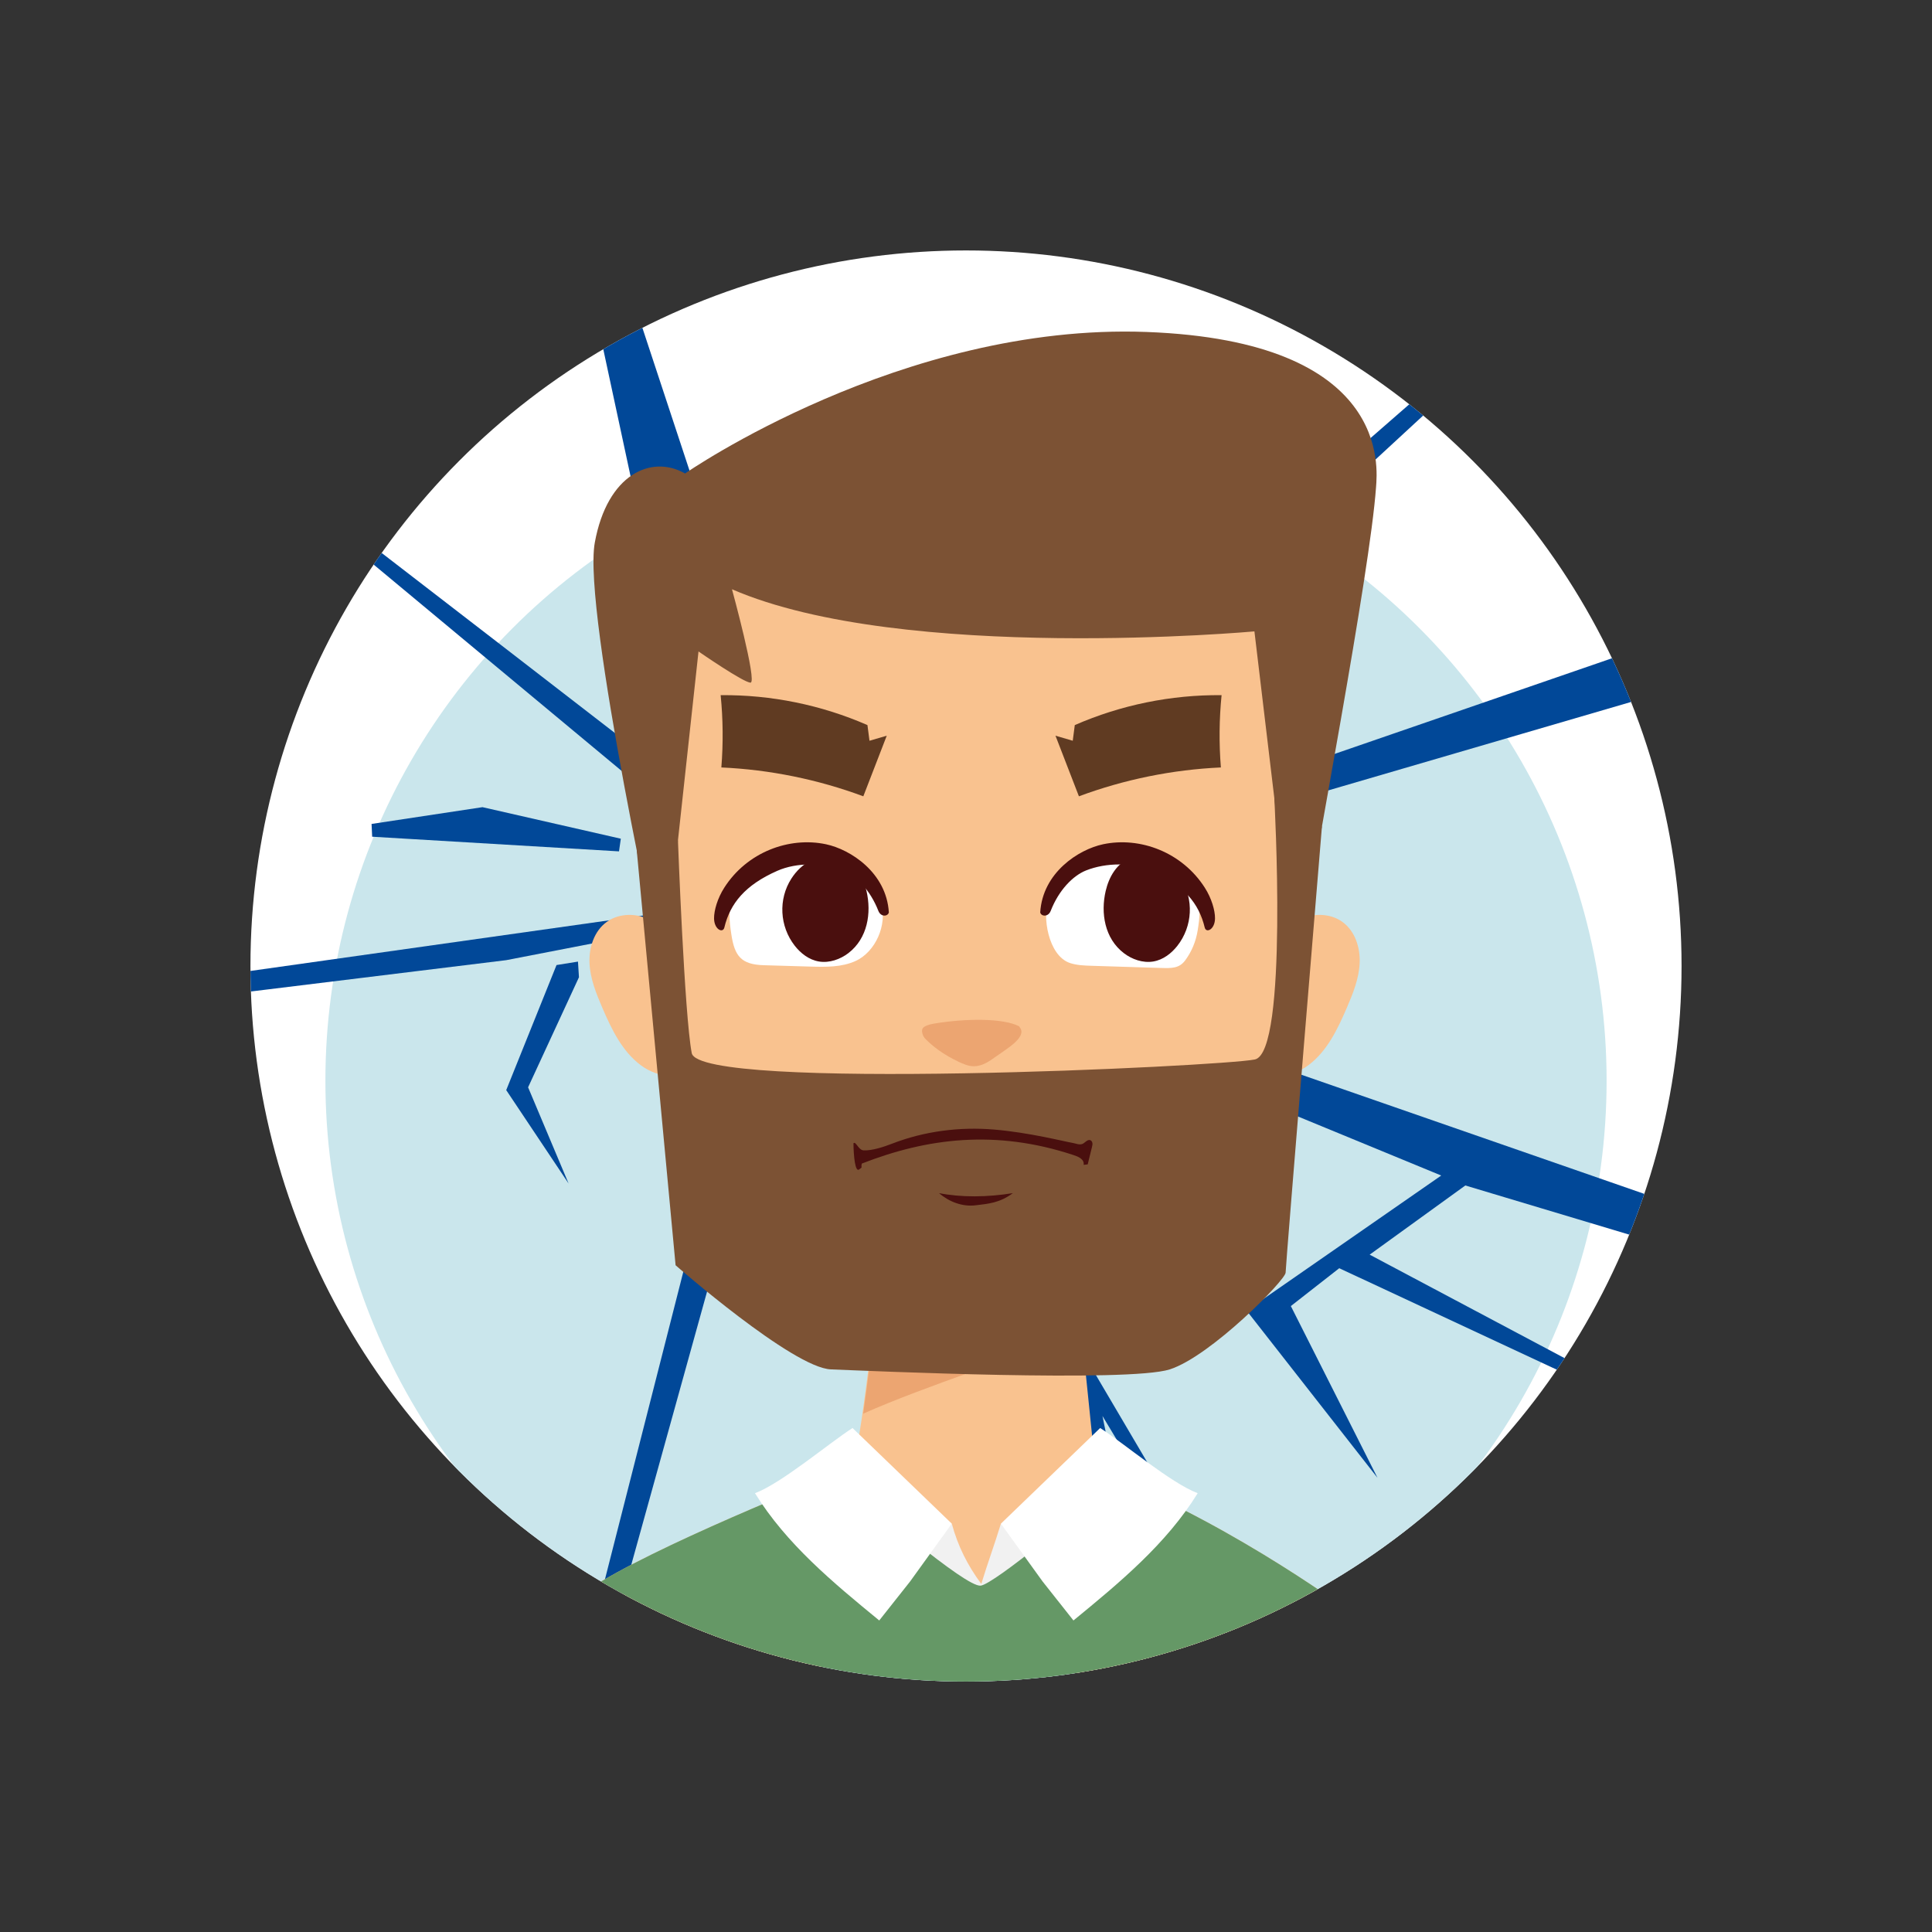 <?xml version="1.0" encoding="utf-8"?>
<!-- Generator: Adobe Illustrator 28.0.0, SVG Export Plug-In . SVG Version: 6.00 Build 0)  -->
<svg version="1.1" id="Layer_1" xmlns="http://www.w3.org/2000/svg" xmlns:xlink="http://www.w3.org/1999/xlink" x="0px" y="0px"
	 viewBox="0 0 1080 1080" style="enable-background:new 0 0 1080 1080;" xml:space="preserve">
<rect x="0" y="0" width="1080" height="1080" fill="#333333" stroke="none"/>
<style type="text/css">
	.st0{clip-path:url(#SVGID_00000176043660768869352540000002784679879048706954_);}
	.st1{fill:#FFFFFF;}
	.st2{fill:#CAE6EC;}
	.st3{fill:none;}
	.st4{fill:#014898;}
	.st5{fill:#F9C28F;}
	.st6{fill:#ECA571;}
	.st7{fill:#7C5234;}
	.st8{fill:#603B22;}
	.st9{fill:#F1F1F1;}
	.st10{fill:#659866;}
	.st11{fill:#4A0F0E;}
</style>
<g>
	<defs>
		<circle id="SVGID_1_" cx="540" cy="540" r="400"/>
	</defs>
	<clipPath id="SVGID_00000106107599075612279710000015432857407932090034_">
		<use xlink:href="#SVGID_1_"  style="overflow:visible;"/>
	</clipPath>
	<g style="clip-path:url(#SVGID_00000106107599075612279710000015432857407932090034_);">
		<g>
			<circle class="st1" cx="540" cy="540" r="400"/>
			<circle class="st2" cx="540" cy="604.13" r="358.1"/>
			<circle class="st3" cx="540" cy="540" r="400"/>
			<g>
				<polygon class="st4" points="453.22,491.26 459.91,488.67 352.2,162.35 330.18,162.36 352.67,267.08 				"/>
				<polygon class="st4" points="715.5,449.73 975.55,373.77 975.54,342.31 721.76,429.82 699.03,420.9 481.23,503.59 
					602.95,410.09 864.91,168.27 860.11,162.93 469.72,503.39 472.58,506.87 465.74,509.47 507.52,391.67 500.82,389.1 
					460.76,485.51 458.77,507.97 465.71,509.48 464.24,510.04 466.65,516.8 471.72,515.11 470.23,518.9 805.66,657.13 
					696.87,732.65 770.03,826.11 721.59,730.1 748.65,708.94 880.06,770.23 883.26,763.8 765.65,701.36 819.13,662.69 968.9,707.6 
					968.89,684.66 476.41,513.55 699.18,439.41 				"/>
				<path class="st4" d="M452.48,500.48l-4.45-8.88c-0.47-0.94-1.34-2.68-249.36-193.82l-4.49,5.6l213.19,177.37L452.48,500.48z"/>
				<polygon class="st4" points="208.04,467.73 346.03,475.92 347.04,468.84 269.71,451.21 207.71,460.59 				"/>
				<polygon class="st4" points="524.56,594.46 529.84,589.61 483.75,536.71 468.26,526.24 463.68,531.71 474,542.35 464.93,541.6 
					602.95,771 599.64,881.41 606.79,882.01 618.02,800.11 616.29,791.55 685.84,907.17 692.01,903.5 487.57,556.34 				"/>
				<polygon class="st4" points="445.75,531.16 440.21,524.61 384.28,701.89 321.71,947.46 332.71,947.45 443.59,547.77 
					444.98,671.63 452.16,671.7 456.27,532.79 449.73,526.85 				"/>
				<polygon class="st4" points="412.72,703.71 419.22,706.44 430.75,689.01 431.01,666.66 422.15,660.02 				"/>
				<polygon class="st4" points="413.87,511.35 412.69,504.28 -92.97,575.64 -92.04,582.75 282.96,536.74 				"/>
				<polygon class="st4" points="323.64,546.29 323.09,537.54 311.1,539.47 282.98,609.38 317.85,661.6 295.21,607.81 				"/>
			</g>
		</g>
		<g>
			<path class="st5" d="M756.5,902.28c0,0-81.99,38.84-229.64,34.19c-147.65-4.68-206.91-40.41-206.91-40.41
				c16.14-18.35,112.9-58.34,145.35-71.26c5.97-2.38,9.75-3.84,10.48-4.09c4.57-1.54,16.39-113.4,16.39-113.4h108.58l11.74,114.78
				c3.5,1.32,7.03,2.69,10.51,4.12C692.86,854.72,756.5,902.28,756.5,902.28z"/>
			<path class="st6" d="M604.87,743.58c-36.1,15.24-86.64,30.8-122.34,46.66c4.83-33.6,10.06-82.94,10.06-82.94h108.57
				L604.87,743.58z"/>
			<path class="st5" d="M363.26,424.14c-7.42,49.82,7.95,190.82,55.66,243.83c47.71,53.01,97.34,71.24,130.47,72.57
				c33.13,1.33,108.97-42.78,146.4-105.34c45.16-75.48,41.17-219.01,31.89-274.67c-9.28-55.66-103.36-107.34-193.47-92.76
				C444.1,282.35,381.81,299.58,363.26,424.14z"/>
			<path class="st6" d="M569.72,573.72c-9.2-4.77-30.49-4.33-47.02-1.61c-2.16,0.36-4.39,0.79-6.14,1.97
				c-1.76,1.17-1.15,3.35-0.39,5.18c4.45,4.74,10.8,9.46,18.97,13.33c2.7,1.28,5.54,2.54,8.6,2.58c4.63,0.06,8.64-2.68,12.23-5.27
				C562.02,585.53,573.35,579.11,569.72,573.72z"/>
			<path class="st5" d="M714.66,524.57c3.92-5.61,9.54-10.17,16.11-12.13c6.56-1.95,14.07-1.1,19.63,2.9
				c7.08,5.09,10.08,14.45,9.65,23.16c-0.43,8.71-3.78,16.99-7.23,25c-5.11,11.85-10.95,24.05-21.25,31.83
				c-10.3,7.78-26.37,9.45-35.46,0.29L714.66,524.57z"/>
			<path class="st5" d="M374.93,524.57c-3.92-5.61-9.54-10.17-16.11-12.13c-6.56-1.95-14.07-1.1-19.63,2.9
				c-7.08,5.09-10.08,14.45-9.65,23.16c0.43,8.71,3.78,16.99,7.23,25c5.11,11.85,10.95,24.05,21.25,31.83
				c10.3,7.78,26.37,9.45,35.46,0.29L374.93,524.57z"/>
			<path class="st7" d="M382.95,264.69c0,0,121.09-84.22,257.95-79.12c136.86,5.09,129.07,76.24,128.31,86.86
				c-3.46,48.21-34.11,207.39-44.92,273.74l-23.06-193.22c0,0-196.49,17.87-292.05-23.55c0,0,14.29,52.2,10.37,52.2
				c-3.92,0-29.08-17.43-29.08-17.43l-19.8,182c0,0-45.17-204.39-38.18-242.82C339.47,264.92,364.25,253.98,382.95,264.69z"/>
			<path class="st8" d="M484.91,405.33c-25.77-11.27-53.94-17.01-82.06-16.73c1.34,13.42,1.47,26.97,0.39,40.41
				c27.08,1.22,53.96,6.69,79.36,16.13c4.37-11.29,8.73-22.59,13.1-33.88c-3.22,0.94-6.44,1.88-9.65,2.82
				C485.67,411.17,485.29,408.25,484.91,405.33z"/>
			<path class="st8" d="M600.81,405.33c25.77-11.27,53.94-17.01,82.06-16.73c-1.34,13.42-1.47,26.97-0.39,40.41
				c-27.08,1.22-53.96,6.69-79.36,16.13c-4.37-11.29-8.73-22.59-13.1-33.88c3.22,0.94,6.44,1.88,9.65,2.82
				C600.05,411.17,600.43,408.25,600.81,405.33z"/>
			<path class="st7" d="M355.96,475.54l21.7,231.75c0,0,65.51,57.39,86.86,58.21c21.34,0.82,166.44,7.38,189.39,0
				c22.95-7.38,64.76-50,64.76-54.1c0-4.1,20.3-249.38,20.3-249.38l-26.62-15.85c0,0,7.95,142.22-10.9,146.09
				c-18.85,3.87-310.68,17.96-314.77-3.59c-4.1-21.54-7.7-118.86-7.7-118.86L355.96,475.54z"/>
			<path class="st9" d="M563.35,894.24c-10.23,2.84-21.02,3.62-31.55,2.28c-7.97-1.02-16.85-4.14-19.76-11.63
				c-2.53-6.49,0.52-13.93,4.98-19.28c4.46-5.35,10.57-8.51,15.04-13.86c3.37,12.44,8.81,23.32,16.49,33.67
				c3.33-10.98,7.62-22.69,10.96-33.67c6.33,3.53,11.78,8.17,15.96,14.09c4.18,5.92,5.56,14.41,1.44,20.37
				C573.86,890.61,568.52,892.81,563.35,894.24z"/>
			<path class="st10" d="M756.5,902.28c0,0-76.79,73.95-224.44,69.3c-147.65-4.68-212.12-75.52-212.12-75.52
				c16.14-18.35,112.9-58.34,145.35-71.26c22.5,17.15,74.28,62.49,82.91,61.59c7.31-0.78,59.38-43.32,74.79-60.19
				C692.86,854.72,756.5,902.28,756.5,902.28z"/>
			<path class="st1" d="M508.75,884.05c7.77-10.77,15.54-21.54,23.31-32.31c-18.5-17.82-36.99-35.65-55.49-53.47
				c-13.42,8.64-39.59,30.82-54.52,36.44c17.48,28.35,43.7,50.02,69.45,71.14L508.75,884.05z"/>
			<path class="st1" d="M582.82,884.05c-7.77-10.77-15.54-21.54-23.31-32.31C578,833.92,596.5,816.1,615,798.27
				c13.42,8.64,39.58,30.82,54.52,36.44c-17.48,28.35-43.7,50.02-69.45,71.14L582.82,884.05z"/>
			<g>
				<path class="st6" d="M570.28,574.59c-9.2-4.77-30.49-4.33-47.02-1.61c-2.16,0.36-4.39,0.79-6.14,1.97
					c-1.76,1.17-1.15,3.35-0.39,5.18c4.45,4.74,10.8,9.46,18.97,13.33c2.7,1.28,5.54,2.54,8.6,2.58c4.63,0.06,8.64-2.68,12.23-5.27
					C562.57,586.4,573.91,579.98,570.28,574.59z"/>
				<path class="st1" d="M464.68,482.91c12.2,1.84,24.39,10.1,27.93,22.31c3.4,11.71-3.12,26.84-14.33,31.97
					c-7.8,3.56-16.72,3.38-25.3,3.13c-8.68-0.25-17.37-0.51-26.05-0.76c-12.68-0.37-16.28-5.21-18.09-17.15
					c-1.17-7.69-2.16-15.85,1.88-22.72c6.89-11.74,22.7-16.08,36.91-19.34C447.63,480.34,464.67,482.91,464.68,482.91z"/>
				<path class="st11" d="M444.3,528.71c-8.54-10.9-9.31-26.07-1.91-37.58c2.72-4.24,6.54-8.03,11.41-10.36
					c4.88-2.32,10.89-3.04,16.08-1.31c8.38,2.78,12.71,10.92,14.5,18.61c2.86,12.28,0.63,26.49-10.15,34.74
					c-4.48,3.43-10.55,5.63-16.4,4.68C452.17,536.55,447.56,532.86,444.3,528.71z"/>
				<g>
					<path class="st1" d="M613.68,482.77c-12.66,2.4-23.02,8.59-27.45,19.68c-3.81,9.56-0.29,31.82,11.91,35.89
						c3.81,1.27,7.98,1.41,12.06,1.54c12.88,0.4,25.75,0.81,38.63,1.21c6.13,0.19,10.35,0.27,13.67-4.2
						c3.77-5.07,6.05-10.83,7.01-16.78c1.17-7.27,2.16-14.99-1.88-21.49c-6.89-11.1-22.7-15.21-36.91-18.29L613.68,482.77z"/>
					<path class="st11" d="M658.16,528.71c8.54-10.9,9.31-26.07,1.91-37.58c-2.72-4.24-6.54-8.03-11.41-10.36
						c-4.88-2.32-10.89-3.04-16.08-1.31c-8.38,2.78-12.71,10.92-14.5,18.61c-2.86,12.28-0.63,26.49,10.15,34.74
						c4.48,3.43,10.55,5.63,16.4,4.68C650.29,536.55,654.9,532.86,658.16,528.71z"/>
					<path class="st11" d="M673.44,518.48c-3.19-13.37-11.57-23.74-29.6-31.69c-10.86-4.79-25.6-4.61-36.67-0.23
						c-7.42,2.94-15.31,11.06-19.82,22.62c-1.42,3.63-5.38,3.12-5.86,0.87c1.34-22.23,21.41-35.19,35.12-38.1
						c20.62-4.38,44.21,4.4,56.91,24.32c3.8,5.96,5.7,12.7,5.68,17.04C679.18,519.6,674.25,521.86,673.44,518.48z"/>
				</g>
				<path class="st11" d="M404.92,518.48c3.19-13.37,11.57-23.74,29.6-31.69c10.87-4.79,25.6-4.61,36.67-0.23
					c7.42,2.94,15.31,11.06,19.82,22.62c1.42,3.63,5.38,3.12,5.86,0.87c-1.34-22.23-21.41-35.19-35.12-38.1
					c-20.62-4.38-44.21,4.4-56.91,24.32c-3.8,5.96-5.7,12.7-5.68,17.04C399.18,519.6,404.11,521.86,404.92,518.48z"/>
				<path class="st11" d="M566.2,666.97c-14.27,2.3-28.7,2.47-41.26,0c5.51,4.82,13.04,7.7,20.33,6.81
					C552.57,672.9,558.82,672.46,566.2,666.97z"/>
				<path class="st11" d="M605.77,651.17c0.76-0.1,1.51-0.2,2.27-0.29c0.79-3.23,1.59-6.46,2.38-9.69c0.17-0.71,0.35-1.44,0.25-2.16
					c-0.1-0.72-0.53-1.45-1.22-1.68c-1.69-0.56-3.1,1.75-4.59,2.19c-1.76,0.51-3.4-0.32-5.15-0.62c-4.87-0.84-24.58-5.88-44.08-7.5
					c-19.28-1.6-38.97,0.9-57.12,7.96c-4.37,1.7-11.13,3.94-15.81,3.67c-2.85-0.16-4.29-5.33-5.61-3.94
					c0.07,7.05,0.96,16.56,3.24,14.56c2.22-1.59,0.76-0.59,1.43-3.23c36.3-14.17,74.65-19.22,118.38-4.74
					C602.57,646.5,606.25,647.91,605.77,651.17z"/>
			</g>
		</g>
	</g>
</g>
</svg>
